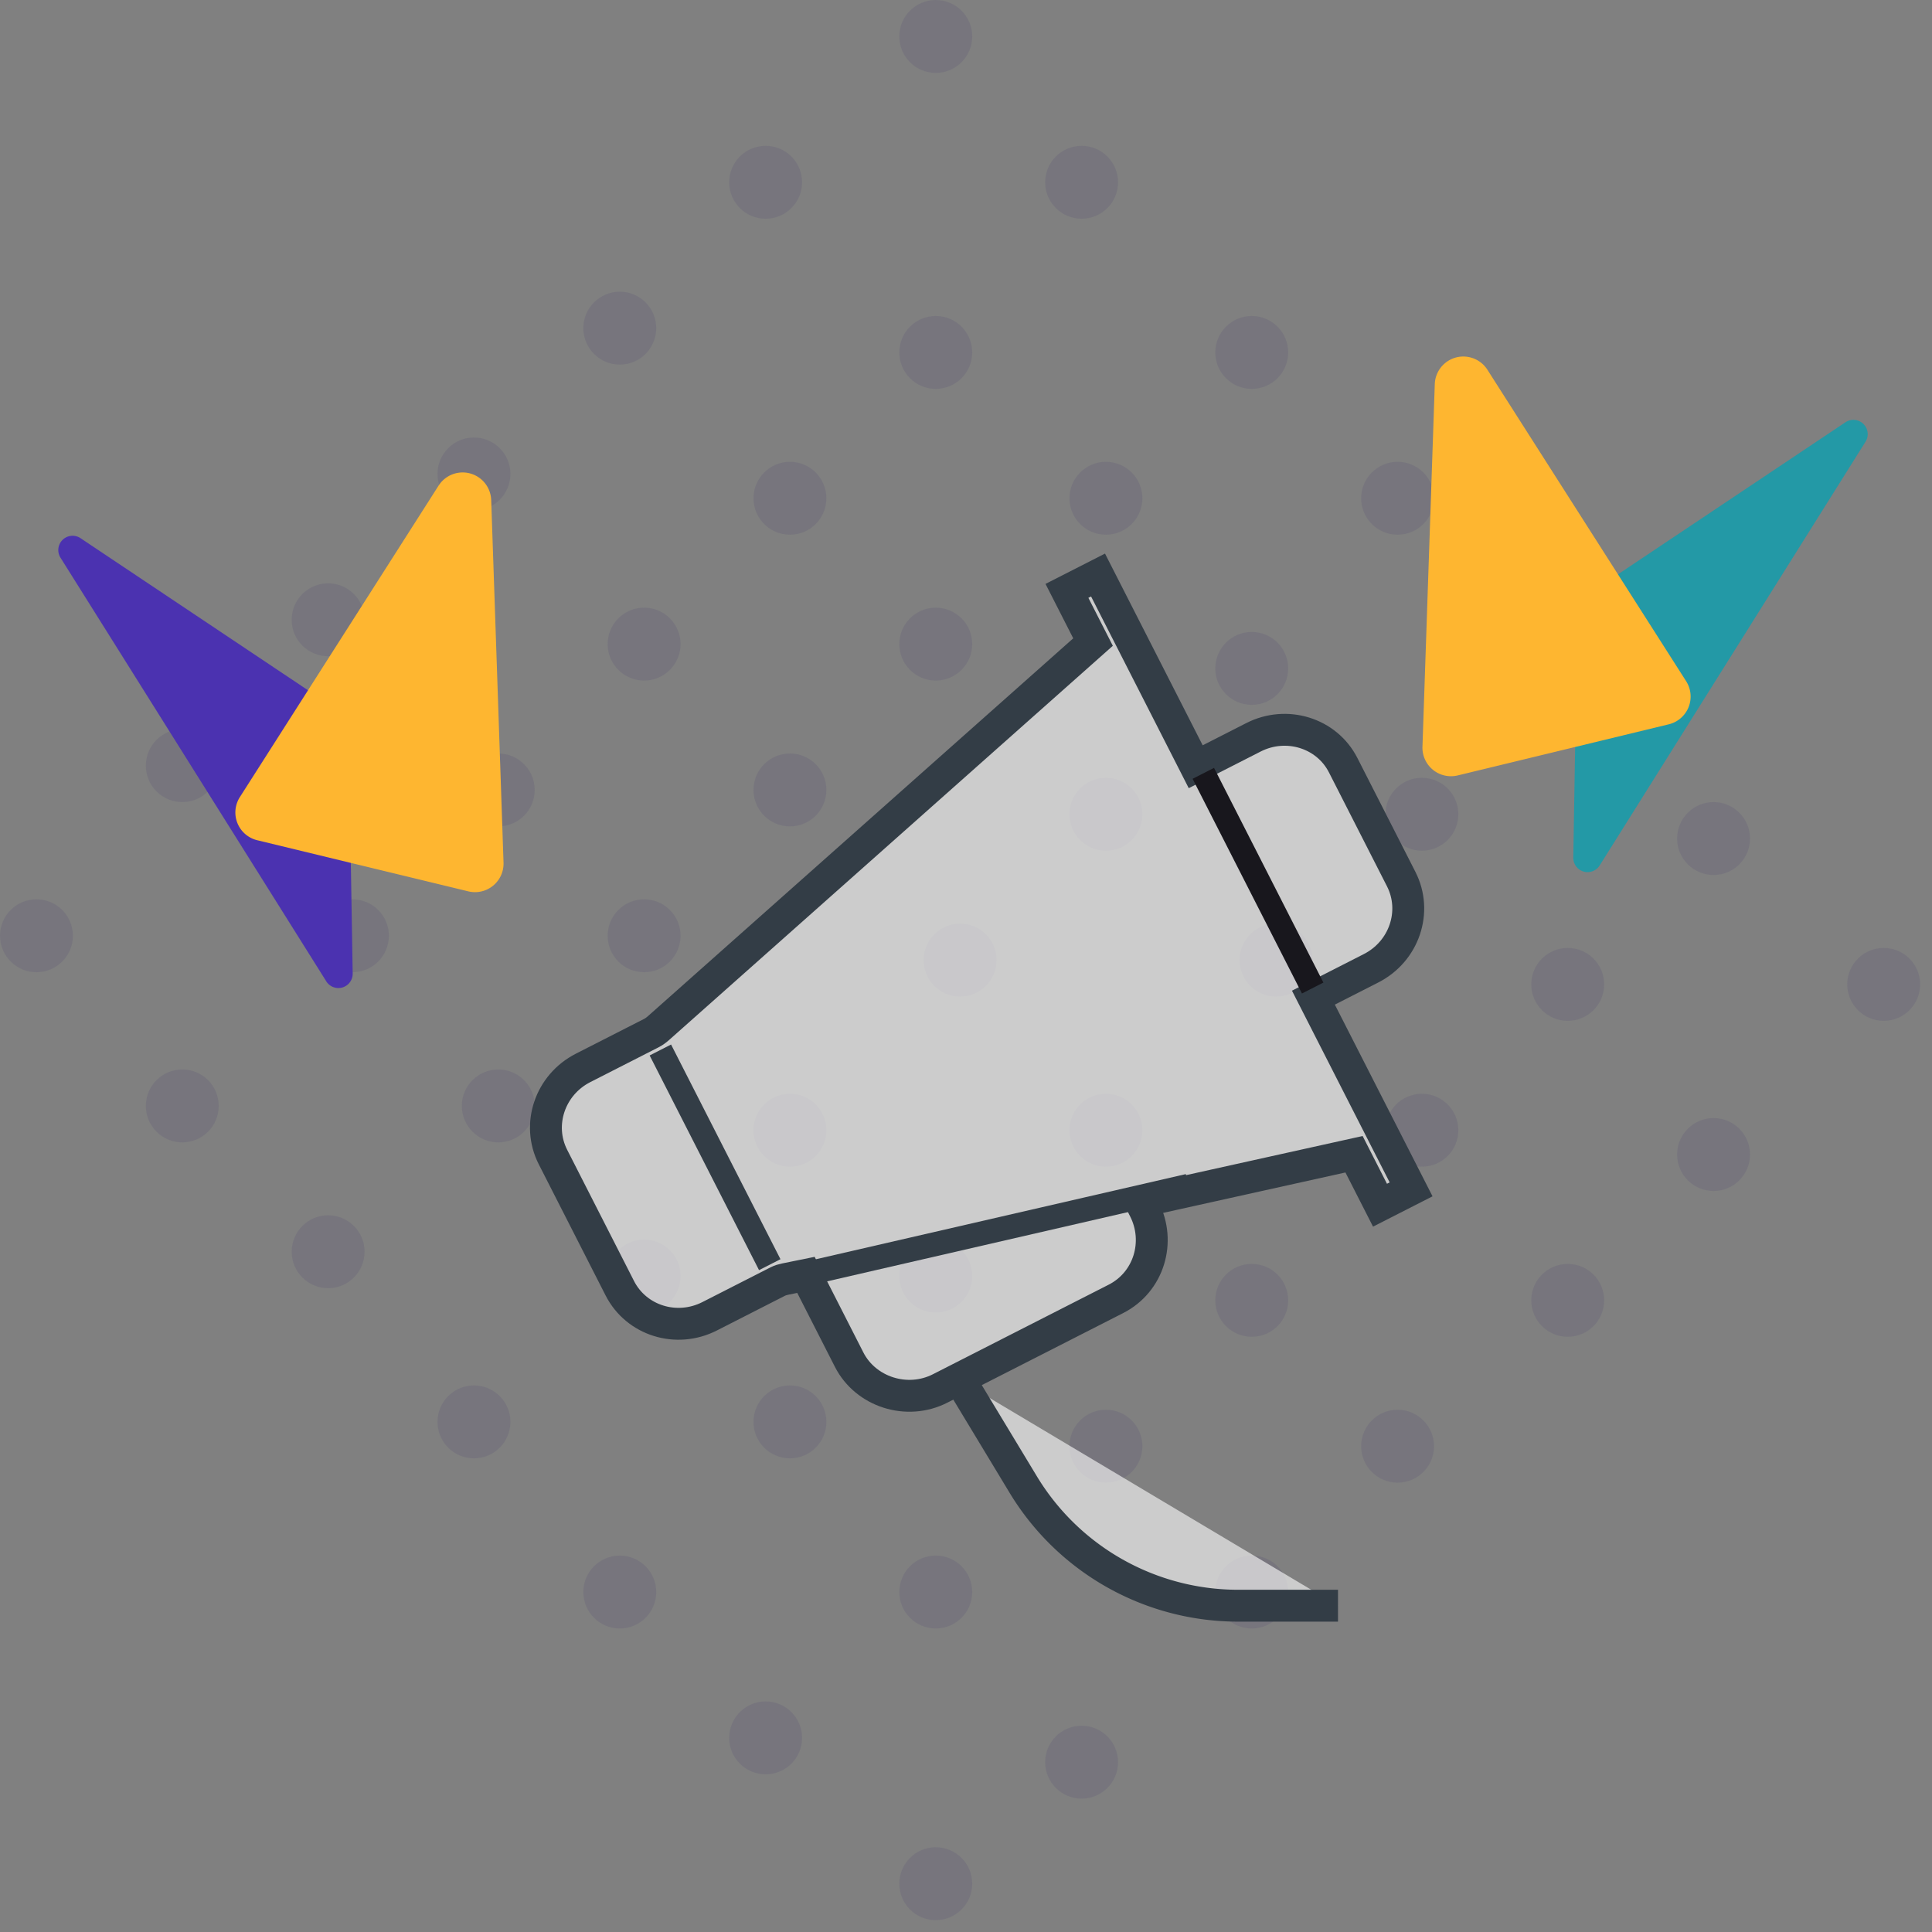 <svg xmlns="http://www.w3.org/2000/svg" width="100" height="100" viewBox="0 0 100 100">
    <rect x="0" y="0" width="100" height="100" fill="#808080" stroke="none"/>
    <g fill="none" fill-rule="evenodd">
        <g fill="#281967" opacity=".101">
            <circle cx="48.435" cy="1.887" r="1.887" transform="rotate(90 48.435 1.887)"/>
            <circle cx="48.435" cy="97.5" r="1.887" transform="rotate(90 48.435 97.5)"/>
            <circle cx="39.629" cy="9.435" r="1.887" transform="rotate(90 39.629 9.435)"/>
            <circle cx="39.629" cy="89.952" r="1.887" transform="rotate(90 39.629 89.952)"/>
            <circle cx="32.081" cy="16.984" r="1.887" transform="rotate(90 32.08 16.984)"/>
            <circle cx="32.081" cy="82.403" r="1.887" transform="rotate(90 32.08 82.403)"/>
            <circle cx="24.532" cy="24.532" r="1.887" transform="rotate(90 24.532 24.532)"/>
            <circle cx="24.532" cy="73.597" r="1.887" transform="rotate(90 24.532 73.597)"/>
            <circle cx="16.984" cy="32.081" r="1.887" transform="rotate(90 16.984 32.08)"/>
            <circle cx="16.984" cy="64.79" r="1.887" transform="rotate(90 16.984 64.79)"/>
            <circle cx="9.435" cy="39.629" r="1.887" transform="rotate(90 9.435 39.629)"/>
            <circle cx="9.435" cy="57.242" r="1.887" transform="rotate(90 9.435 57.242)"/>
            <circle cx="1.887" cy="48.435" r="1.887" transform="rotate(90 1.887 48.435)"/>
            <circle cx="55.984" cy="9.435" r="1.887" transform="rotate(90 55.984 9.435)"/>
            <circle cx="55.984" cy="91.21" r="1.887" transform="rotate(90 55.984 91.21)"/>
            <circle cx="48.435" cy="18.242" r="1.887" transform="rotate(90 48.435 18.242)"/>
            <circle cx="48.435" cy="82.403" r="1.887" transform="rotate(90 48.435 82.403)"/>
            <circle cx="40.887" cy="25.79" r="1.887" transform="rotate(90 40.887 25.79)"/>
            <circle cx="40.887" cy="73.597" r="1.887" transform="rotate(90 40.887 73.597)"/>
            <circle cx="33.339" cy="33.339" r="1.887" transform="rotate(90 33.339 33.339)"/>
            <circle cx="33.339" cy="66.048" r="1.887" transform="rotate(90 33.339 66.048)"/>
            <circle cx="25.79" cy="40.887" r="1.887" transform="rotate(90 25.79 40.887)"/>
            <circle cx="25.79" cy="57.242" r="1.887" transform="rotate(90 25.79 57.242)"/>
            <circle cx="18.242" cy="48.435" r="1.887" transform="rotate(90 18.242 48.435)"/>
            <circle cx="64.79" cy="18.242" r="1.887" transform="rotate(90 64.79 18.242)"/>
            <circle cx="64.79" cy="82.403" r="1.887" transform="rotate(90 64.79 82.403)"/>
            <circle cx="57.242" cy="25.79" r="1.887" transform="rotate(90 57.242 25.79)"/>
            <circle cx="57.242" cy="74.855" r="1.887" transform="rotate(90 57.242 74.855)"/>
            <circle cx="48.435" cy="33.339" r="1.887" transform="rotate(90 48.435 33.339)"/>
            <circle cx="48.435" cy="66.048" r="1.887" transform="rotate(90 48.435 66.048)"/>
            <circle cx="40.887" cy="40.887" r="1.887" transform="rotate(90 40.887 40.887)"/>
            <circle cx="40.887" cy="58.5" r="1.887" transform="rotate(90 40.887 58.5)"/>
            <circle cx="33.339" cy="48.435" r="1.887" transform="rotate(90 33.339 48.435)"/>
            <circle cx="72.339" cy="25.79" r="1.887" transform="rotate(90 72.339 25.79)"/>
            <circle cx="72.339" cy="74.855" r="1.887" transform="rotate(90 72.339 74.855)"/>
            <circle cx="64.79" cy="34.597" r="1.887" transform="rotate(90 64.79 34.597)"/>
            <circle cx="64.79" cy="67.306" r="1.887" transform="rotate(90 64.79 67.306)"/>
            <circle cx="57.242" cy="42.145" r="1.887" transform="rotate(90 57.242 42.145)"/>
            <circle cx="57.242" cy="58.5" r="1.887" transform="rotate(90 57.242 58.5)"/>
            <circle cx="49.694" cy="49.694" r="1.887" transform="rotate(90 49.694 49.694)"/>
            <circle cx="81.145" cy="34.597" r="1.887" transform="rotate(90 81.145 34.597)"/>
            <circle cx="81.145" cy="67.306" r="1.887" transform="rotate(90 81.145 67.306)"/>
            <circle cx="73.597" cy="42.145" r="1.887" transform="rotate(90 73.597 42.145)"/>
            <circle cx="73.597" cy="58.5" r="1.887" transform="rotate(90 73.597 58.5)"/>
            <circle cx="66.048" cy="49.694" r="1.887" transform="rotate(90 66.048 49.694)"/>
            <circle cx="88.694" cy="43.403" r="1.887" transform="rotate(90 88.694 43.403)"/>
            <circle cx="88.694" cy="59.758" r="1.887" transform="rotate(90 88.694 59.758)"/>
            <circle cx="81.145" cy="50.952" r="1.887" transform="rotate(90 81.145 50.952)"/>
            <circle cx="97.5" cy="50.952" r="1.887" transform="rotate(90 97.5 50.952)"/>
        </g>
        <path fill="#4B32B0" d="M3.128 28.861L16.89 50.797a.74.74 0 0 0 1.365-.405l-.216-12.88a.74.74 0 0 0-.328-.602L4.165 27.854a.74.74 0 0 0-1.037 1.007z"/>
        <path fill="#FEB630" d="M25.425 25.883l.638 18.766a1.478 1.478 0 0 1-1.826 1.487L13.313 43.49a1.478 1.478 0 0 1-.898-2.232L22.7 25.138a1.478 1.478 0 0 1 2.724.745z"/>
        <path fill="#2399A6" d="M96.561 22.861L82.798 44.797a.74.74 0 0 1-1.365-.405l.216-12.88a.74.74 0 0 1 .328-.602l13.547-9.056a.74.74 0 0 1 1.037 1.007z"/>
        <path fill="#FEB630" d="M74.264 19.883l-.638 18.766a1.478 1.478 0 0 0 1.826 1.487l10.924-2.646a1.478 1.478 0 0 0 .898-2.232l-10.286-16.12a1.478 1.478 0 0 0-2.724.745z"/>
        <g>
            <g fill="#FFF" stroke="#333D46">
                <path fill-opacity=".6" stroke-width="1.65" d="M64.877 38.164l-2.987 1.522-5.056-9.923-1.609.82 1.35 2.65L34.08 53.217c-.11.098-.247.197-.374.26l-3.527 1.798c-1.712.873-2.413 2.934-1.557 4.614l3.459 6.789c.856 1.68 2.936 2.325 4.648 1.453l3.527-1.798c.127-.064.253-.1.397-.13l1.063-.216 2.235 4.387c.856 1.68 2.999 2.364 4.71 1.492l9.1-4.637c1.713-.872 2.327-2.961 1.471-4.641l-.2-.395 11.053-2.45 1.344 2.638 1.609-.82-5.056-9.923 2.987-1.522c1.712-.872 2.413-2.934 1.557-4.614l-3.005-5.898c-.85-1.668-2.93-2.313-4.643-1.441z"/>
                <path stroke-width="1.245" d="M34.18 54.347l5.662 11.112M61.517 61.378l-20.01 4.606"/>
                <path fill-opacity=".6" stroke-width="1.65" d="M49.712 71.46l3.247 5.374a13 13 0 0 0 11.126 6.277h5.17"/>
            </g>
            <path stroke="#18171D" stroke-width="1.245" d="M62.283 40.028l5.661 11.112"/>
        </g>
    </g>
</svg>
